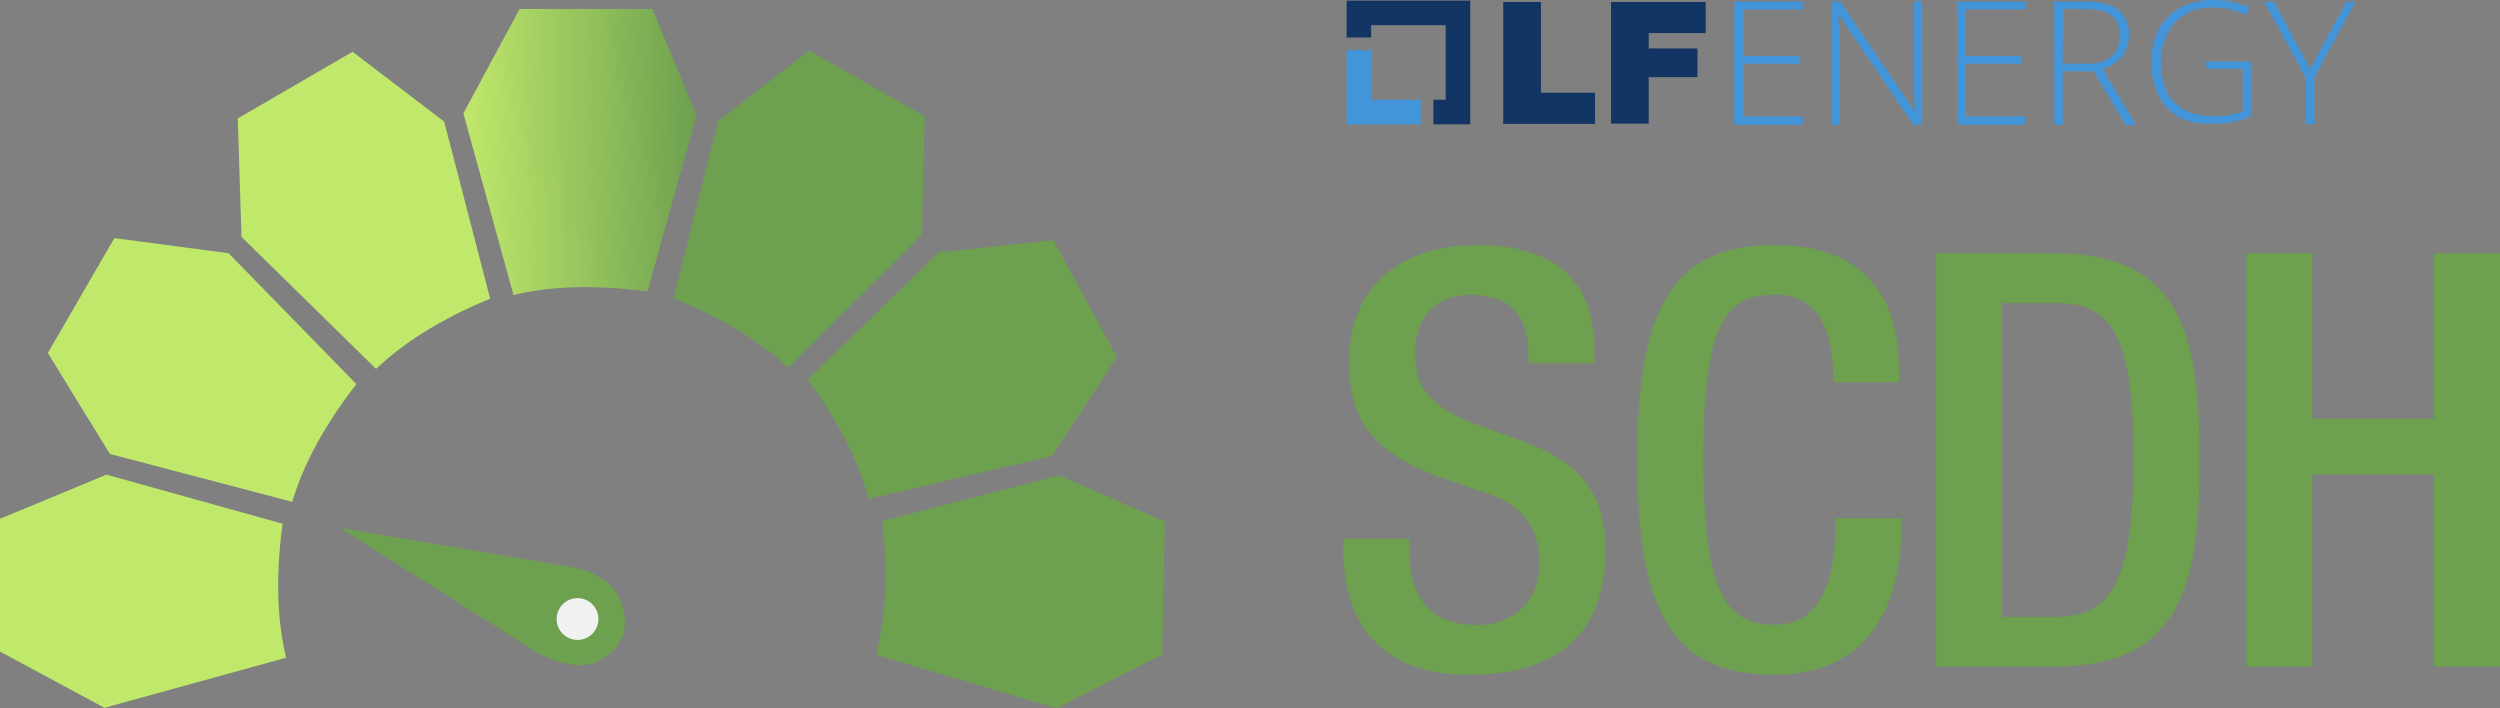 <?xml version="1.0" encoding="UTF-8"?>
<svg id="Layer_1" data-name="Layer 1" xmlns="http://www.w3.org/2000/svg" xmlns:xlink="http://www.w3.org/1999/xlink" viewBox="0.64 0.425 452.26 128.165">
  <rect x="0.64" y="0.425" width="452.26" height="128.165" fill="#808080" stroke="none"/>
  <defs>
    <style>
      .cls-1 {
        fill: #f1f1f1;
      }

      .cls-2 {
        fill: #133563;
      }

      .cls-3 {
        fill: #6da04f;
      }

      .cls-4 {
        fill: url(#linear-gradient);
      }

      .cls-5 {
        fill: #c0e86b;
      }

      .cls-6 {
        fill: #4395d9;
      }
    </style>
    <linearGradient id="linear-gradient" x1="134.4" y1="-44.83" x2="176.55" y2="-44.83" gradientTransform="translate(-48.52 76.48) rotate(-1.49)" gradientUnits="userSpaceOnUse">
      <stop offset="0" stop-color="#c0e86b"/>
      <stop offset="1" stop-color="#6da04f"/>
    </linearGradient>
  </defs>
  <g>
    <path class="cls-5" d="M52.39,119.4c-1.46-6.2-2.02-13.75-.63-24.23l-31.86-8.88L.64,94.28v24.02s18.89,10.17,18.89,10.17l32.86-9.06Z"/>
    <path class="cls-5" d="M53.5,91.19c1.85-6.1,5.15-12.91,11.61-21.28l-23.11-23.67-20.67-2.74-12.04,20.78,11.23,18.27,32.97,8.65Z"/>
    <path class="cls-5" d="M68.67,67.16c4.63-4.37,10.88-8.65,20.64-12.71l-8.31-32.02-16.58-12.64-20.77,12.06.68,21.43,24.33,23.87Z"/>
    <path class="cls-4" d="M93.54,53.79c6.2-1.46,13.75-2.02,24.23-.63l8.88-31.86-7.99-19.26h-24.02s-10.17,18.89-10.17,18.89l9.06,32.86Z"/>
    <path class="cls-3" d="M159.13,118.89c1.58-6.17,2.29-13.71,1.11-24.22l32.03-8.25,19.09,8.37-.48,24.01-19.08,9.79-32.68-9.71Z"/>
    <path class="cls-3" d="M157.78,90.68c-1.68-6.14-4.8-13.05-11.03-21.59l23.74-23.03,20.73-2.18,11.47,21.1-11.72,17.95-33.2,7.74Z"/>
    <path class="cls-3" d="M143.22,66.95c-4.66-4.34-10.94-8.57-20.73-12.56l8.08-32.07,16.49-12.76,20.86,11.92-.53,21.44-24.16,24.04Z"/>
    <g>
      <path class="cls-3" d="M103.83,102.99l-41.64-7.06,34.85,22.08c1.63,1.03,3.41,1.83,5.28,2.31,1.93.49,4.22.74,6.04-.08,5.93-2.69,6.31-7.57,4.12-12.04-.85-1.74-2.56-2.95-4.13-3.75-1.42-.72-2.95-1.19-4.52-1.46Z"/>
      <circle class="cls-1" cx="105.12" cy="112.41" r="3.78"/>
    </g>
  </g>
  <g>
    <g>
      <polygon class="cls-6" points="248.76 18.47 248.76 9.5 244.24 9.5 244.24 22.92 257.65 22.92 257.65 18.47 248.76 18.47"/>
      <polygon class="cls-2" points="266.61 .54 244.24 .54 244.24 7.21 248.68 7.21 248.68 4.98 262.17 4.98 262.17 18.47 259.95 18.47 259.95 22.92 266.61 22.92 266.61 .54"/>
      <path class="cls-2" d="M272.58.78h6.82v16.42h9.79v5.64h-16.61V.78Z"/>
      <path class="cls-2" d="M292.08.78h17.14v5.63h-10.32v2.78h8.82v5.19h-8.82v8.41h-6.82V.78Z"/>
      <path class="cls-6" d="M326.76,22.99h-12.38V.7h12.38v1.43h-10.8v8.41h10.15v1.42h-10.15v9.52h10.8v1.51Z"/>
      <path class="cls-6" d="M348.37,22.99h-1.59l-13.4-19.73h-.16c.16,2.38.16,4.15.16,5.31v14.42h-1.43V.7h1.59l13.4,19.73h.08c-.08-1.83-.16-3.57-.16-5.24V.65h1.51v22.34Z"/>
      <path class="cls-6" d="M367.06,22.99h-12.39V.7h12.39v1.43h-10.8v8.41h10.15v1.42h-10.15v9.52h10.8v1.51Z"/>
      <path class="cls-6" d="M373.8,13.31v9.68h-1.55V.7h5.4c2.77,0,4.84.48,6.23,1.51,1.33,1.14,2.03,2.85,1.87,4.6.05,1.37-.37,2.71-1.19,3.81-.92,1.13-2.19,1.93-3.61,2.27l6.11,10.15h-1.9l-5.79-9.68-5.55-.05ZM373.8,11.96h4.29c1.58.11,3.15-.33,4.43-1.27,1.08-.92,1.67-2.3,1.59-3.73.13-1.41-.41-2.79-1.47-3.73-1.04-.8-2.7-1.19-5.08-1.19h-3.73l-.03,9.92Z"/>
      <path class="cls-6" d="M399.66,11.57h8.17v9.92c-2.29.92-4.75,1.38-7.22,1.35-3.5,0-6.23-.96-8.02-2.94-1.79-1.98-2.78-4.68-2.78-8.31-.03-2.04.43-4.05,1.35-5.87.9-1.66,2.26-3.02,3.92-3.91,1.85-.96,3.92-1.44,6-1.38,2.24-.02,4.46.44,6.5,1.35l-.63,1.35c-1.86-.88-3.89-1.34-5.95-1.35-2.59-.15-5.11.83-6.9,2.7-1.73,1.97-2.64,4.53-2.53,7.14,0,3.25.79,5.71,2.45,7.37,1.66,1.66,3.98,2.46,7.14,2.46,1.77.04,3.53-.25,5.19-.87v-7.69h-6.58v-1.32h-.11Z"/>
      <path class="cls-6" d="M418.55,12.89l6.58-12.14h1.66l-7.45,13.57v8.57h-1.59v-8.41l-7.54-13.73h1.83l6.51,12.14Z"/>
    </g>
    <g>
      <path class="cls-3" d="M255.58,97.87v1.89c0,9.11,3.98,13.72,12.25,13.72,7.54,0,11.31-5.34,11.31-10.89,0-7.85-3.98-11.31-10.68-13.3l-8.17-2.83c-10.89-4.19-15.61-9.84-15.61-20.53,0-13.62,9.22-21.16,23.25-21.16,19.17,0,21.16,11.94,21.16,19.69v1.68h-11.94v-1.57c0-6.81-3.04-10.79-10.47-10.79-5.13,0-10.05,2.83-10.05,10.79,0,6.39,3.25,9.64,11.21,12.67l8.06,2.93c10.58,3.77,15.19,9.53,15.19,19.79,0,15.92-9.64,22.52-24.72,22.52-18.54,0-22.73-12.36-22.73-22.83v-1.78h11.94Z"/>
      <path class="cls-3" d="M344.6,94.2v1.57c0,13.51-5.45,26.71-23.04,26.71-18.85,0-24.72-12.15-24.72-38.86s5.87-38.86,24.82-38.86c21.26,0,22.52,15.71,22.52,23.46v1.36h-11.94v-1.26c0-6.91-2.09-14.87-10.68-14.56-8.8,0-12.78,5.45-12.78,29.53s3.98,30.16,12.78,30.16c9.95,0,11.1-11.1,11.1-18.01v-1.26h11.94Z"/>
      <path class="cls-3" d="M350.89,46.24h21.26c23.46,0,26.39,15.29,26.39,37.39s-2.93,37.39-26.39,37.39h-21.26V46.24ZM362.83,112.01h9.84c9.84,0,13.93-6.49,13.93-28.38s-3.56-28.38-13.93-28.38h-9.84v56.77Z"/>
      <path class="cls-3" d="M407.03,46.24h11.94v29.95h21.99v-29.95h11.94v74.78h-11.94v-34.77h-21.99v34.77h-11.94V46.24Z"/>
    </g>
  </g>
</svg>